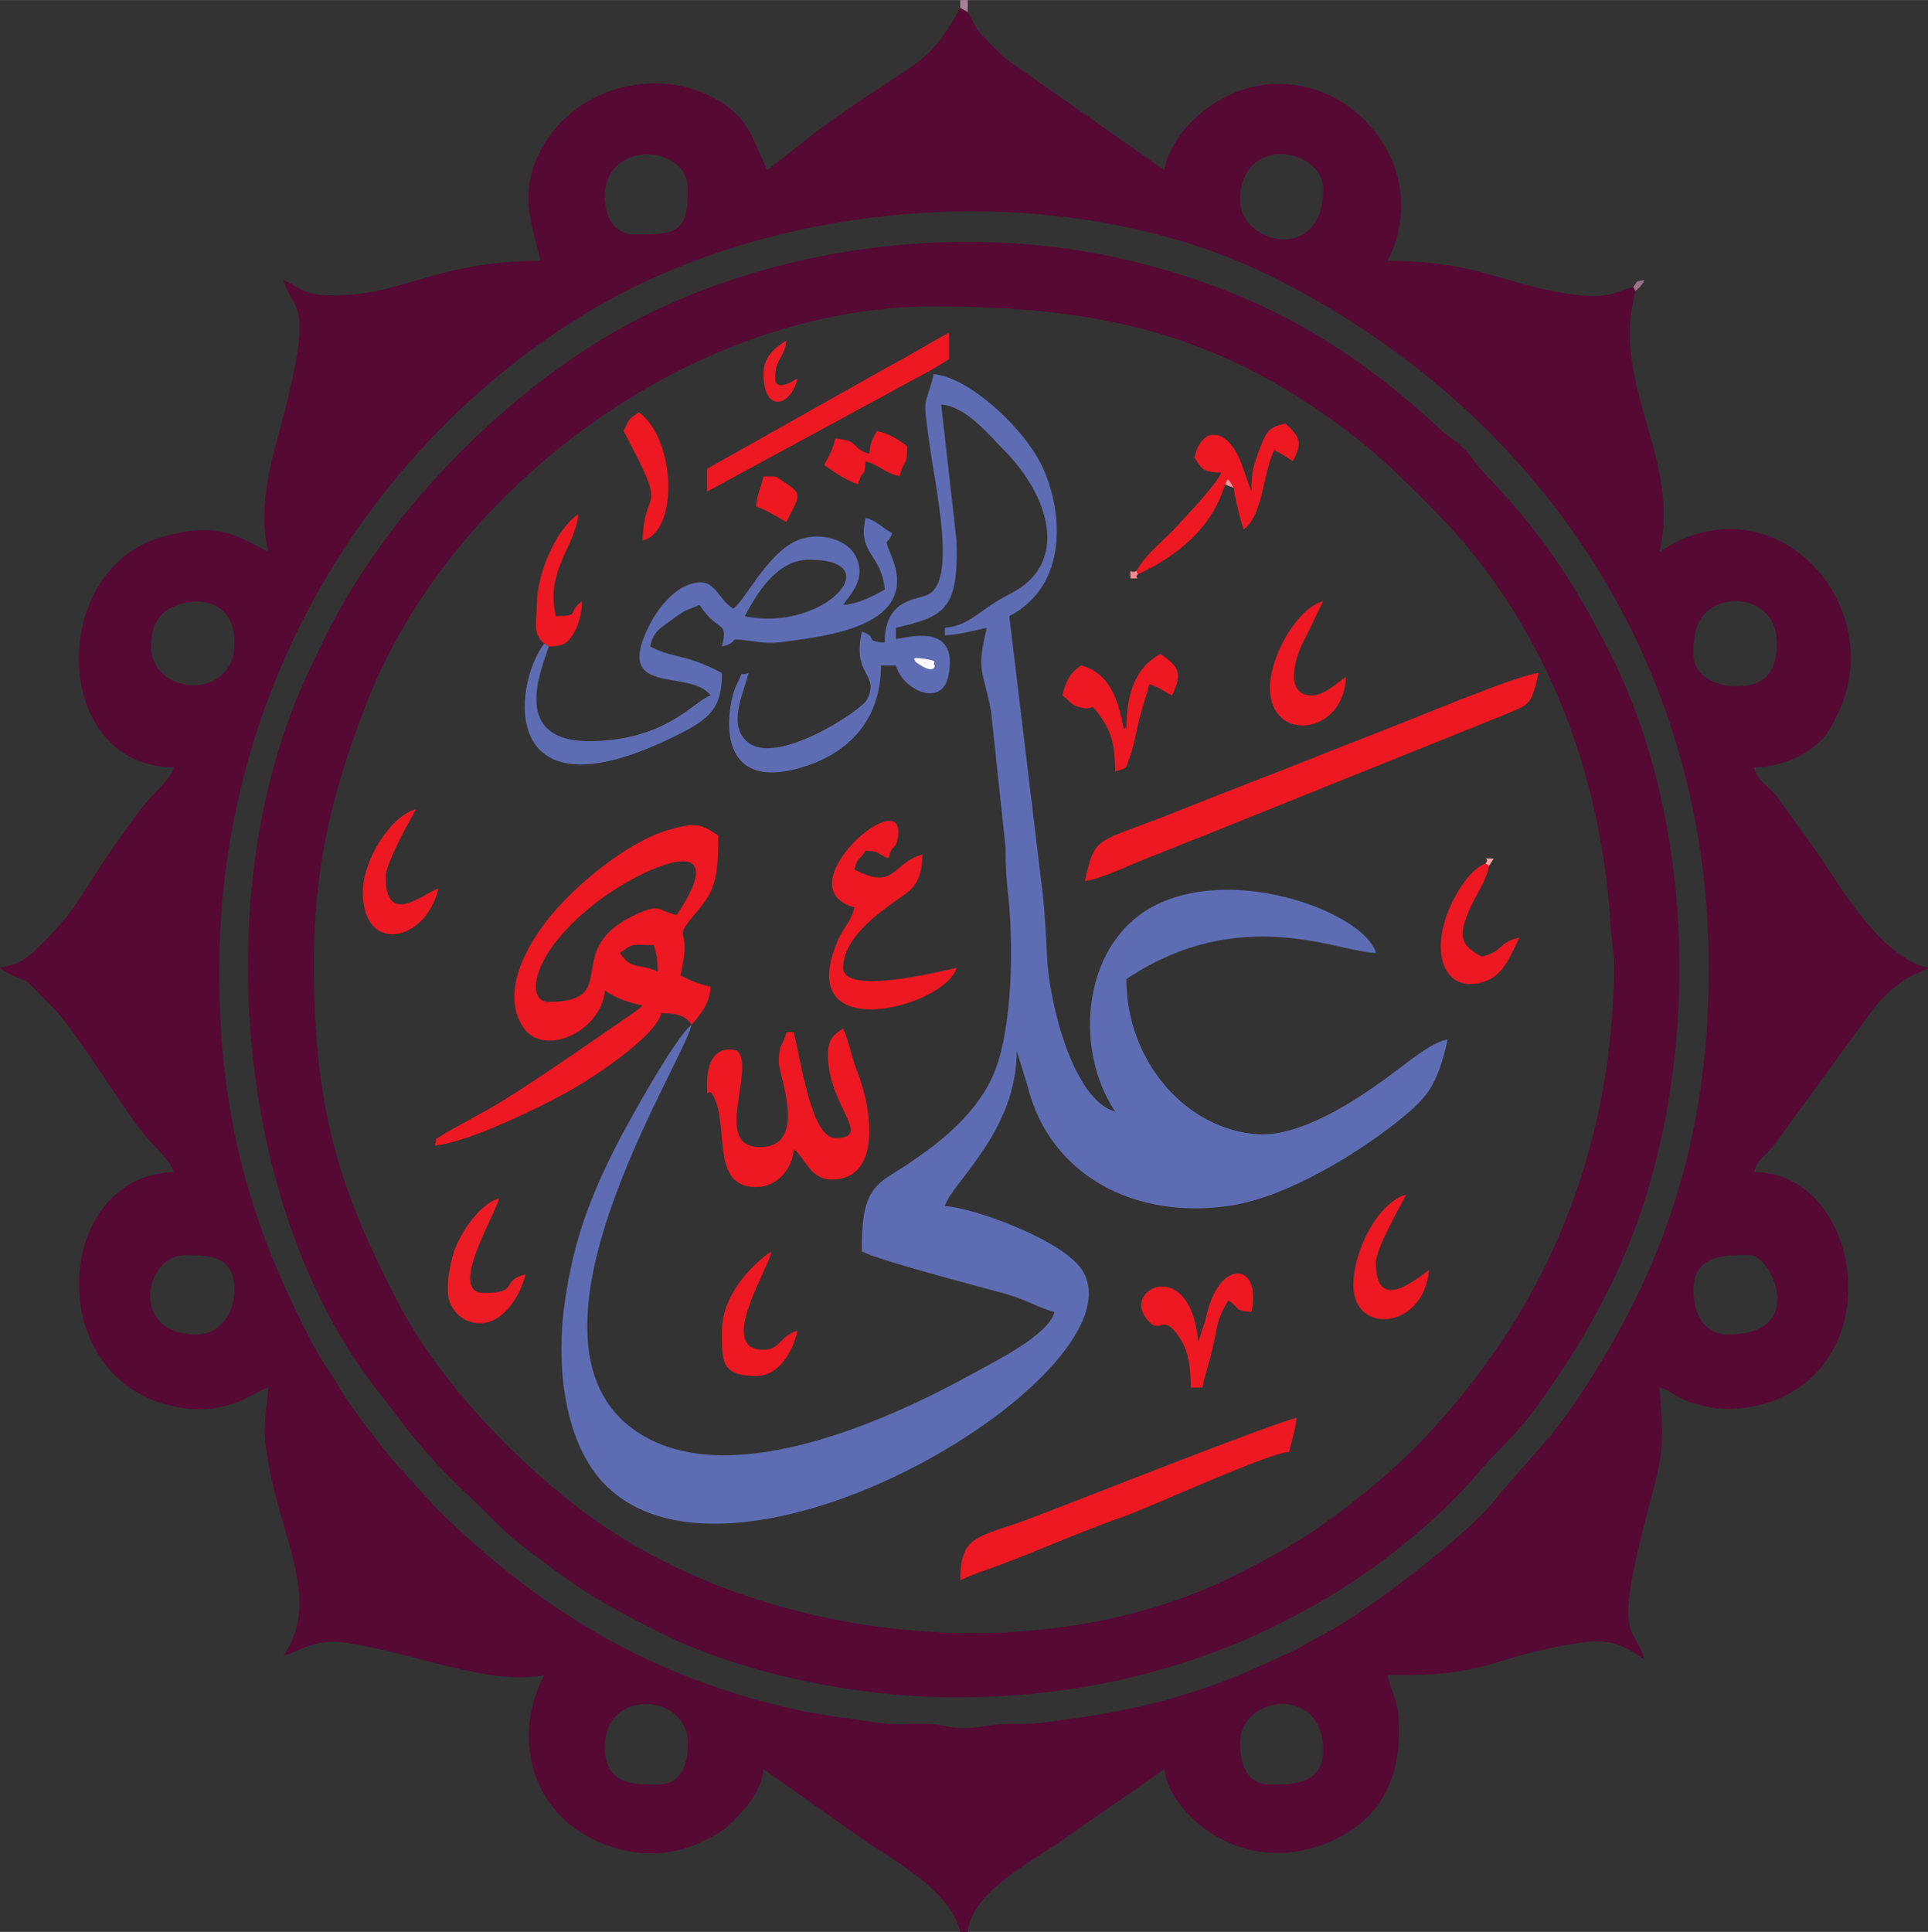 <?xml version="1.0" encoding="UTF-8"?> <svg xmlns="http://www.w3.org/2000/svg" xmlns:xlink="http://www.w3.org/1999/xlink" xml:space="preserve" width="7.083in" height="7.097in" version="1.1" style="shape-rendering:geometricPrecision; text-rendering:geometricPrecision; image-rendering:optimizeQuality; fill-rule:evenodd; clip-rule:evenodd" viewBox="0 0 5154 5164"><rect x="0" y="0" width="5154" height="5164" fill="#333333" stroke="none"/> <defs> <style type="text/css"> .fil2 {fill:#550933} .fil1 {fill:#5E6DB3} .fil7 {fill:#9D7288} .fil6 {fill:#A88197} .fil0 {fill:#ED1821} .fil3 {fill:#ED1B24} .fil4 {fill:#ED1C24} .fil8 {fill:#F58A8E} .fil10 {fill:#F69599} .fil9 {fill:#F7A5A8} .fil5 {fill:#FAF7F8} </style> </defs> <g id="Layer_x0020_1">  <g id="_1825888276384"> <g> <path class="fil0" d="M1657 2547c42,-28 25,-21 91,-21 7,30 10,31 10,71 -50,-24 -68,-1 -101,-50zm152 -101c-53,-13 -44,-31 -104,-4 -214,95 -34,236 -240,236 -57,0 -52,-123 123,-261 119,-95 384,-215 221,29zm40 293c24,-28 47,-54 51,-101 -35,-9 -53,-16 -81,-31 36,-152 -35,-76 52,-180 45,-54 49,-97 49,-194 -50,-33 -63,-35 -135,-14 -112,33 -259,156 -328,248 -54,71 -117,189 -59,278 54,84 210,12 219,-97 32,21 58,30 101,40l-11 9c-9,7 -9,7 -17,13 -14,10 -22,14 -37,25 -83,57 -267,186 -353,233l-110 61c-42,30 -15,-2 -28,33 85,-7 270,-97 340,-135 64,-33 249,-152 266,-219 43,1 63,6 81,31z"></path> <path class="fil0" d="M2900 2355c38,-4 117,-41 156,-57 57,-22 107,-43 159,-63l793 -319c83,-35 83,-24 105,-117 -48,4 -261,92 -319,115 -109,44 -215,84 -319,126 -109,43 -209,81 -319,125 -230,93 -226,61 -256,190z"></path> <path class="fil0" d="M2213 2819c0,137 123,223 20,223 -62,0 -89,-189 -111,-283l-20 0c-10,43 -20,26 -20,81 0,34 81,229 -53,226 -125,-2 -8,-209 -58,-257 -2,-1 -81,-30 -81,91 0,44 3,5 15,26 47,80 -9,247 116,247 56,0 97,-48 101,-101 29,21 44,81 101,81 133,0 110,-185 68,-290 -14,-36 -24,-86 -37,-114 -25,16 -41,29 -41,70z"></path> <path class="fil0" d="M2567 4224c33,-16 72,-28 109,-42 35,-13 69,-27 109,-43 76,-31 144,-59 218,-85 93,-34 384,-169 443,-173 7,-31 17,-58 20,-91 -70,16 -605,229 -726,274 -78,29 -141,39 -160,82 -11,25 -13,46 -13,78z"></path> <path class="fil0" d="M2284 2425c-9,40 -28,51 -44,88 -126,290 289,178 317,74 -49,11 -303,74 -303,0 0,-100 147,-179 177,-206 26,-23 34,-55 35,-97 -82,22 -72,98 -182,40 10,-37 11,-21 30,-50 41,1 26,7 61,20 11,-42 19,-20 25,-54 26,-157 -308,134 -116,185z"></path> <path class="fil0" d="M1890 1253l0 61 485 -263c55,-31 110,-57 162,-91l0 -71c-56,30 -108,63 -162,91l-485 273z"></path> <path class="fil0" d="M3038 1526l4 9c103,-48 198,-122 233,-241 7,-9 4,-26 23,10 1,16 19,95 27,111 52,-39 51,-150 81,-212 22,11 30,16 50,30 26,-49 20,-66 -20,-101 -45,10 -51,22 -67,64 -16,41 -24,64 -24,118l-24 -68c-32,-97 -106,-117 -128,-23 21,31 21,39 71,40 -6,24 -85,108 -109,134 -40,46 -88,78 -117,129z"></path> <path class="fil0" d="M3203 3587c-19,-230 -204,-144 -138,-62 37,47 39,-14 80,39 30,38 38,81 38,145l31 0c9,-42 21,-72 31,-121 10,-52 13,-72 39,-112 33,22 14,27 61,31 31,-131 -88,-150 -122,19l-20 61z"></path> <path class="fil0" d="M3011 1950c-1,-2 -2,-8 -3,-6 -11,35 -1,-138 -118,-165 -29,19 -41,41 -50,80 26,18 19,26 53,33 35,8 18,-21 50,25 29,41 38,78 38,145 35,-10 27,-6 40,-41 7,-18 12,-42 17,-65 11,-57 23,-80 34,-127 26,7 37,18 61,30 28,-58 21,-76 -31,-111 -71,38 -91,114 -91,202z"></path> <path class="fil0" d="M3395 1839c0,149 199,126 203,-30 -22,15 -58,50 -91,50 -76,0 -46,-105 -16,-157l46 -95c-68,18 -142,144 -142,232z"></path> <path class="fil0" d="M3981 2314l-10 -6c-38,15 -69,64 -87,100 -71,141 -19,257 91,213 48,-19 65,-73 87,-115 -61,14 -39,36 -101,51 -51,-28 -65,-48 -36,-118 18,-46 46,-77 56,-125z"></path> <path class="fil0" d="M3618 3436c0,134 189,117 202,-41 -35,24 -142,117 -142,-20 0,-37 64,-148 81,-182 -72,20 -141,144 -141,243z"></path> <path class="fil0" d="M970 2385c0,168 169,133 202,-10 -35,9 -141,107 -141,-31 0,-37 63,-148 81,-181 -67,17 -142,135 -142,222z"></path> <path class="fil0" d="M1930 3557c0,78 -5,121 91,121 64,0 99,-69 111,-121 -46,12 -46,51 -91,51 -128,0 17,-221 21,-263 -56,37 -132,120 -132,212z"></path> <path class="fil0" d="M1667 1152c125,235 54,140 51,293 98,-26 88,-272 -10,-343 -33,22 -23,16 -41,50z"></path> <path class="fil0" d="M1455 1720l12 8c40,-1 48,-7 66,-34 14,-23 22,-53 23,-87 -43,31 0,39 -70,40 -29,-123 53,-187 60,-273 -59,40 -111,158 -111,243 -1,53 -11,77 20,103z"></path> <path class="fil0" d="M2324 1213c-50,-14 -23,-35 -91,-41 -7,30 -17,47 -30,71 24,16 61,43 91,51 13,-47 16,-9 20,-61 38,10 48,30 91,40 11,-46 20,-23 20,-81 -25,-17 -45,-32 -81,-40 -12,24 -17,26 -20,61z"></path> <path class="fil0" d="M2021 1354c25,7 57,28 81,41 37,-71 44,-75 -5,-106 -30,-19 -13,-15 -56,-16 -7,33 -17,45 -20,81z"></path> </g> <g> <path class="fil1" d="M2446 1768c4,-2 -19,-14 27,-7 41,7 17,9 26,18 0,0 0,29 -53,-11zm-597 971c-42,30 -175,270 -205,330 -63,126 -108,237 -133,403 -27,180 1,350 71,453 307,450 1472,-244 1314,-525 -48,-86 -305,-175 -370,-176 17,-62 192,-198 192,-415l29 94c59,240 290,360 546,319 149,-24 337,-138 454,-233 67,-55 95,-86 123,-210 -40,3 -117,69 -167,105 -81,59 -225,153 -337,148 -192,-10 -355,-193 -355,-415 307,-205 571,-70 667,-70 -27,-102 -364,-236 -584,-130 -200,96 -227,384 -113,554 -110,-29 -176,-285 -182,-414 -2,-45 -7,-139 -14,-188l-87 -722c160,-84 142,-280 91,-394 -46,-104 -197,-245 -293,-253 -23,98 -32,43 -9,202 15,109 71,355 -8,388 -35,15 -114,13 -114,128 -59,-5 -14,-13 -61,-30 -28,119 50,112 13,183 -15,28 -242,179 -319,112 -54,-46 -10,-129 3,-184 -31,11 -8,-15 -31,29 -25,48 -69,285 156,228 138,-35 229,-128 229,-277l40 0c17,65 123,114 140,28 31,-149 -117,-100 -140,-99l0 -30c128,-30 168,-46 162,-233l-41 -364c67,6 124,78 165,119 124,124 182,306 18,388 -80,40 -104,84 -173,90l0 20c38,-1 79,-13 112,-20 -28,117 -12,106 11,221l39 365c0,50 3,94 6,118 16,138 14,373 -40,494 -54,120 -172,202 -278,268 -65,41 -72,97 -72,201 48,25 303,91 390,115 51,15 85,37 125,47 -16,63 -166,135 -219,165 -221,122 -634,310 -880,166 -392,-229 104,-989 129,-1099z"></path> <path class="fil1" d="M1991 1647c34,-64 87,-151 172,-151 219,0 36,195 -172,151zm-524 81l-12 -8c-86,113 -122,481 351,247 94,-46 124,-76 124,-168 -102,-54 -127,-37 -192,-71 9,-39 24,-47 53,-68 11,-8 25,-18 36,-25 16,-8 27,-11 43,-18 52,78 77,38 60,111 57,-15 2,-24 75,-15 36,5 55,8 94,2 119,-16 355,-43 287,-221 -26,-66 -15,-30 -1,-69 -31,-17 -41,-33 -71,-41 -23,98 43,95 51,192 -33,18 -66,37 -111,41 19,-30 65,-70 32,-133 -19,-36 -80,-61 -139,-45 -88,23 -152,163 -187,188 -48,-32 -48,-91 -122,-63 -41,15 -82,67 -100,103 -104,201 106,117 162,192 -43,12 -113,117 -314,122 -226,6 -139,-190 -119,-253z"></path> </g> <g> <path class="fil2" d="M3315 4659c0,-128 222,-157 222,20 0,95 -92,91 -142,91 -61,0 -80,-51 -80,-111zm-1557 111c-60,0 -141,4 -141,-101 0,-158 222,-143 222,-10 0,60 -19,111 -81,111zm2769 -1324c0,-99 102,-91 152,-91 55,0 157,212 -61,212 -64,0 -91,-57 -91,-121zm-4002 121c-181,0 -139,-212 -30,-212 55,0 132,-2 132,91 0,65 -38,121 -102,121zm61 -970c0,-777 421,-1422 986,-1763 523,-315 1293,-364 1837,-90 706,356 1159,1027 1159,1843 0,460 -122,808 -348,1148 -80,121 -149,181 -227,278 -71,89 -306,268 -415,333 -27,16 -46,26 -78,43 -16,9 -25,15 -39,22 -18,9 -30,13 -49,22 -196,94 -368,139 -591,167 -38,5 -60,9 -113,8 -60,-1 -75,9 -121,11 -53,2 -59,-10 -111,-11 -40,-1 -79,3 -119,-2 -62,-9 -151,-20 -219,-34 -390,-84 -695,-266 -973,-542l-116 -128c-38,-47 -75,-94 -109,-143 -18,-25 -30,-44 -47,-74 -20,-32 -33,-48 -51,-81 -171,-321 -256,-616 -256,-1007zm3941 -849c0,-41 4,-73 23,-99 50,-71 200,-55 200,69 0,70 -25,111 -94,116 -58,5 -129,-21 -129,-86zm-4123 -20c0,-41 10,-69 32,-89 53,-46 191,-56 191,79 0,158 -223,142 -223,10zm2911 -1192c0,-179 222,-141 222,-31 0,202 -222,147 -222,31zm-1698 -11c0,-153 222,-140 222,-20 0,115 -28,122 -141,122 -57,0 -81,-48 -81,-102zm2755 253l-6 -11c-54,15 -64,33 -170,19 -170,-24 -248,-89 -487,-89 44,-83 50,-183 10,-273 -94,-208 -365,-280 -544,-88 -22,24 -59,79 -62,119l-416 -292c-22,-17 -42,-38 -62,-59 -32,-32 -27,-37 -48,-72l-20 -11c-75,135 -104,139 -243,232 -47,31 -88,60 -137,95l-136 107c-44,-94 -50,-144 -148,-196 -151,-80 -375,-27 -462,151 -54,112 -19,187 4,287 -260,0 -361,83 -515,91 -107,6 -107,-6 -172,-40 24,89 82,44 2,356 -28,109 -74,238 -43,371 -93,-49 -142,-80 -283,-40 -309,86 -296,616 31,616 -10,37 -56,64 -107,136 -38,53 -69,96 -103,149 -52,82 -72,116 -140,184l-26 25c-33,28 -42,31 -89,42 8,7 4,5 18,12 85,45 21,-8 126,97 42,41 162,227 210,295 50,72 101,107 111,142 -310,7 -354,518 -32,618 161,50 244,-31 284,-42 -6,79 -16,109 -1,193 37,219 143,374 42,524 41,-11 80,-47 166,-35 171,24 393,118 531,86 -86,162 -39,369 149,448 97,41 192,39 283,-7 48,-24 62,-37 96,-75 25,-27 55,-69 58,-114l279 197c85,55 223,134 247,238l20 0c8,-101 164,-186 239,-236l287 -199c8,108 195,291 430,199 142,-56 199,-165 197,-310 -2,-79 -18,-86 -31,-141 284,6 275,-53 530,-88 78,-10 117,20 157,47 -25,-91 -82,-43 -2,-355 48,-190 58,-187 42,-372 47,12 34,31 130,52 49,10 109,4 155,-10 338,-105 254,-618 -32,-618 10,-38 28,-40 52,-70l268 -368c28,-33 28,-33 61,-60 44,-36 56,-29 84,-48 -124,-29 -223,-200 -301,-315l-106 -147c-26,-30 -48,-35 -58,-74 55,0 106,-20 140,-41 45,-29 59,-52 83,-100 143,-293 -171,-638 -476,-435 59,-249 -132,-445 -64,-697z"></path> <path class="fil2" d="M4315 2567c0,427 -132,822 -401,1155 -108,134 -199,219 -335,322 -95,71 -165,110 -278,167 -522,261 -1258,178 -1719,-154 -196,-142 -409,-363 -521,-581 -148,-287 -222,-499 -222,-899 0,-287 62,-496 144,-705 228,-576 873,-1053 1513,-1053 449,0 762,76 1097,327 93,70 150,126 229,206 303,300 461,708 484,1133l9 82zm-1758 1970c308,0 562,-64 781,-158 52,-23 105,-50 155,-77 160,-86 347,-231 461,-368 53,-64 95,-89 169,-195 78,-111 116,-172 179,-296 247,-494 252,-1202 3,-1695 -99,-196 -188,-328 -336,-482 -26,-27 -30,-41 -55,-66 -25,-25 -36,-27 -61,-50 -250,-232 -491,-370 -831,-453 -472,-114 -1014,-31 -1410,208 -305,185 -599,495 -751,815 -15,31 -25,51 -39,82 -264,564 -195,1408 171,1894l105 137c133,157 110,116 233,242 39,40 91,76 134,109 115,86 177,118 303,182 194,97 497,171 789,171z"></path> </g> <path class="fil3" d="M1283 3537c65,0 109,-77 122,-131 -69,18 -15,50 -111,50 -99,0 29,-205 40,-253 -53,15 -110,99 -125,158 -11,41 -16,88 -8,116 11,34 43,60 82,60z"></path> <path class="fil4" d="M2041 1000c0,104 73,89 91,11 0,0 -60,42 -60,0 0,-54 26,-54 30,-101 -29,19 -61,42 -61,90z"></path> <path class="fil5" d="M2446 1768c53,40 53,11 53,11 -9,-9 15,-11 -26,-18 -46,-7 -23,5 -27,7z"></path> <polygon class="fil6" points="2567,21 2587,32 2587,0 2567,0 "></polygon> <path class="fil7" d="M4366 767l6 11 12 -11c10,-13 6,-7 12,-19 -29,7 -14,-1 -30,19z"></path> <path class="fil8" d="M3042 1535l-4 -9c-20,10 -16,-16 -16,20 40,0 4,2 20,-11z"></path> <path class="fil9" d="M3981 2314l12 -19c-42,-1 -6,-4 -22,13l10 6z"></path> <path class="fil10" d="M3298 1304c-19,-36 -16,-19 -23,-10 11,7 14,5 23,10z"></path> </g> </g> </svg> 